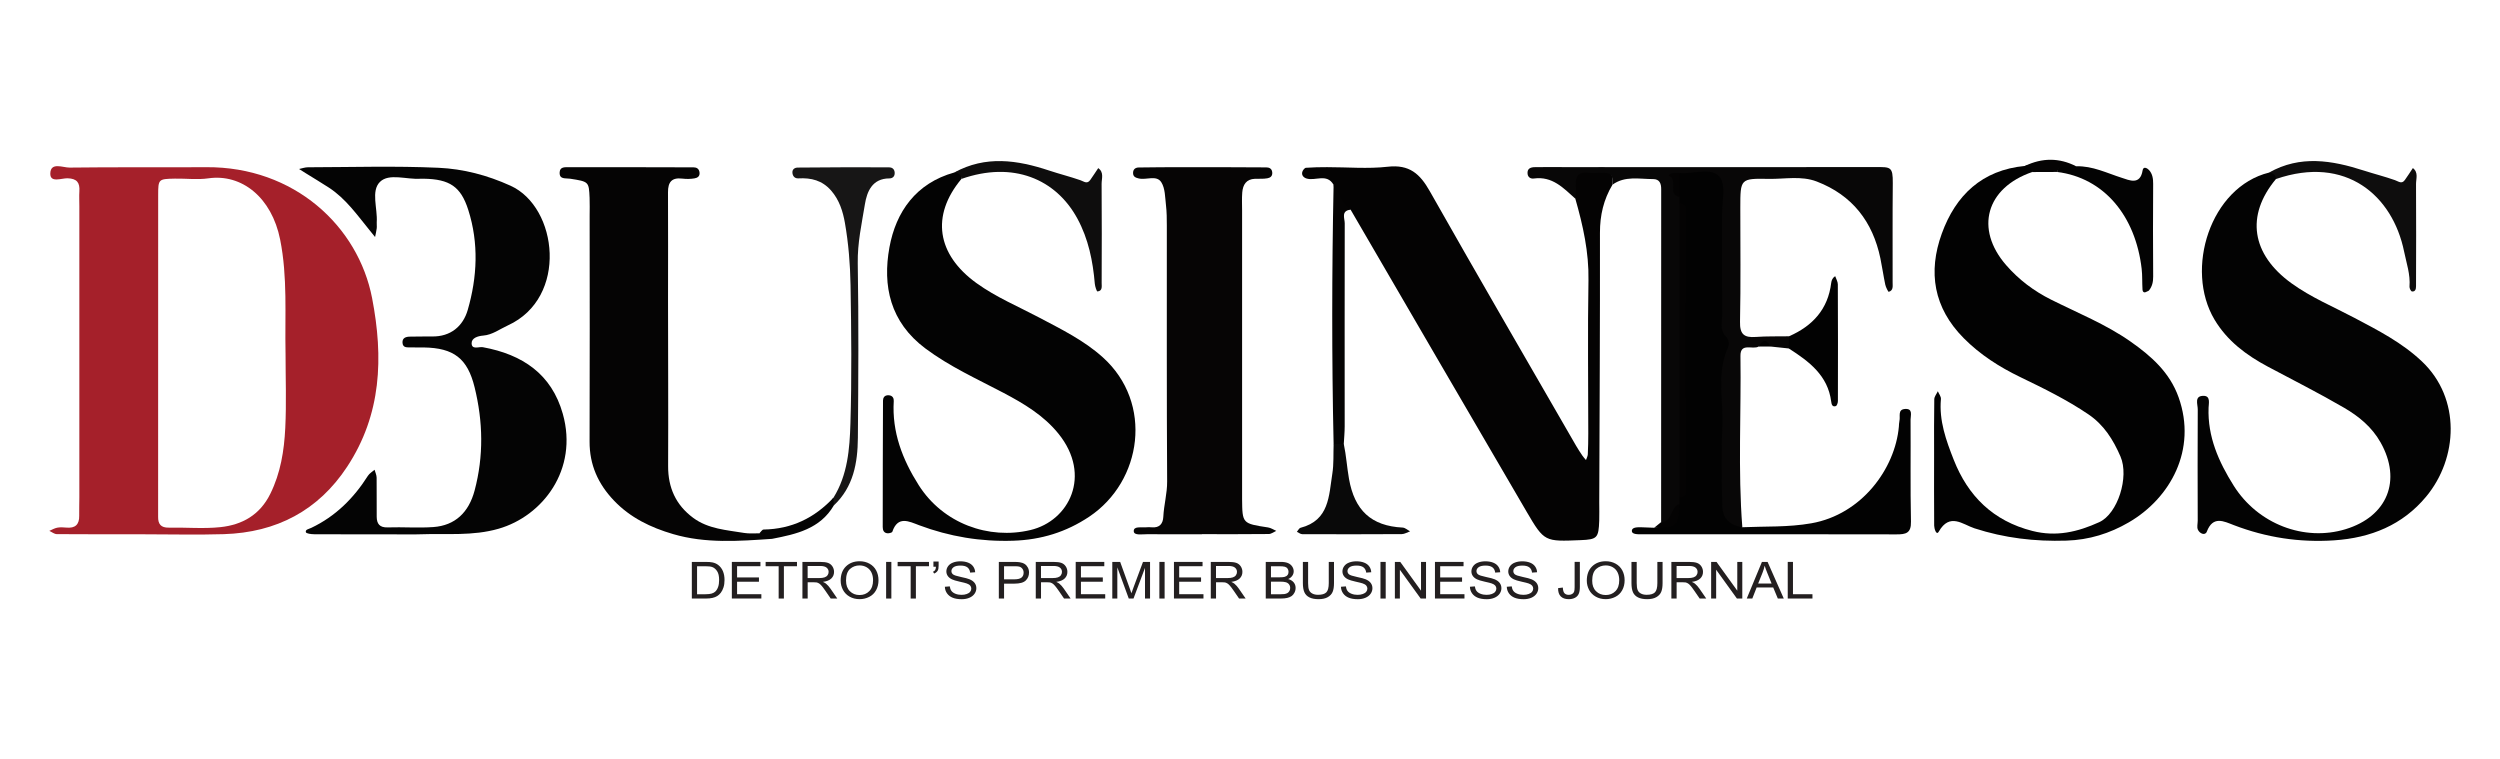 <?xml version="1.0" encoding="UTF-8"?>
<svg id="Layer_1" data-name="Layer 1" xmlns="http://www.w3.org/2000/svg" width="160" height="48.572" viewBox="0 0 160 48.572">
  <rect width="160" height="48.572" fill="#fff" stroke-width="0"/>
  <g>
    <g>
      <path d="M9.273,34.193c-1.879,0-3.758.005-5.636-.009-.161-.001-.32-.136-.481-.208.168-.071.33-.17.505-.204.187-.036.389-.025.581-.006.573.055.839-.194.827-.762-.008-.384.009-.769.009-1.153,0-6.217,0-12.435,0-18.652,0-.32-.018-.642.002-.961.035-.543-.149-.809-.755-.828-.386-.012-1.122.315-1.106-.308.019-.75.809-.371,1.233-.376,2.915-.039,5.831-.006,8.746-.026,5.63-.039,9.73,3.779,10.617,8.383.732,3.803.604,7.439-1.593,10.781-1.848,2.812-4.53,4.217-7.896,4.322-1.683.052-3.369.009-5.053.009Z" fill="#a5202a" stroke-width="0"/>
      <path d="M103.198,11.822c-.568.947-.802,1.957-.801,3.07.009,5.758-.026,11.516-.045,17.274-.001.384.013.768-.001,1.152-.04,1.116-.131,1.207-1.193,1.251-2.294.095-2.324.112-3.449-1.811-3.769-6.439-7.515-12.892-11.27-19.339-.922-.154-.949-.909-1.089-1.588-.433-.764-1.177-.222-1.745-.411-.184-.062-.324-.218-.253-.432.033-.101.145-.244.23-.25.449-.034.902-.039,1.353-.04,1.295-.002,2.603.118,3.88-.027,1.385-.158,2.063.454,2.691,1.565,3.085,5.452,6.235,10.867,9.365,16.295.126.219.268.431.409.641.065.096.148.181.223.271.04-.121.11-.24.116-.362.022-.447.031-.895.031-1.343,0-3.266-.045-6.534.012-9.799.032-1.803-.352-3.513-.84-5.219-.236-.728-.665-1.647.541-1.766.589-.058,1.949-.848,1.834.872Z" fill="#040303" stroke-width="0"/>
      <path d="M61.53,11.452c-1.962,2.351-1.574,4.835.968,6.669,1.257.906,2.673,1.494,4.026,2.211,1.413.748,2.846,1.448,4.054,2.535,3.254,2.929,2.518,7.937-.866,10.2-1.478.988-3.075,1.479-4.858,1.539-2.089.07-4.087-.264-6.033-.993-.642-.241-1.358-.624-1.711.416-.022.065-.22.114-.327.1-.218-.028-.29-.193-.289-.404.005-2.696.002-5.393.018-8.089,0-.156.078-.355.36-.34.277.015.337.216.328.371-.12,1.988.556,3.741,1.599,5.385,1.559,2.456,4.48,3.503,7.149,2.871,2.48-.587,3.949-3.496,1.795-6.165-.944-1.17-2.211-1.926-3.53-2.621-1.691-.891-3.431-1.673-4.986-2.834-2.264-1.692-2.753-4.008-2.302-6.478.414-2.265,1.695-4.104,4.152-4.787.443-.174.521.042.452.414Z" fill="#030303" stroke-width="0"/>
      <path d="M145.659,11.461c-1.953,2.341-1.562,4.818.991,6.666,1.254.908,2.671,1.495,4.024,2.211,1.526.807,3.056,1.585,4.337,2.801,2.497,2.369,2.301,6.187.267,8.639-1.511,1.823-3.544,2.647-5.895,2.804-2.219.148-4.35-.181-6.421-.975-.633-.243-1.333-.618-1.725.416-.105.278-.463.129-.574-.129-.07-.162-.009-.378-.009-.57-.003-2.376-.015-4.752.002-7.128.002-.318-.243-.873.383-.862.445.008.32.48.31.755-.071,1.86.65,3.472,1.607,4.993,1.546,2.458,4.515,3.592,7.159,2.787,2.686-.818,3.603-3.125,2.25-5.54-.558-.995-1.398-1.682-2.337-2.229-1.596-.93-3.25-1.764-4.882-2.633-1.38-.736-2.602-1.645-3.416-3.009-1.926-3.227-.268-8.487,3.49-9.413.433-.158.52.042.44.416Z" fill="#030303" stroke-width="0"/>
      <path d="M130.058,11.011c-2.945,1.013-3.686,3.632-1.667,5.955.806.927,1.766,1.654,2.883,2.213,1.711.856,3.503,1.575,5.075,2.677,1.32.925,2.512,1.97,3.081,3.57,1.196,3.362-.536,6.462-3.182,8.002-1.228.715-2.544,1.126-3.999,1.172-2.016.064-3.967-.164-5.886-.789-.747-.244-1.579-1.02-2.283.214-.157.274-.292-.206-.293-.387-.013-1.541-.006-3.082-.005-4.622,0-1.155-.009-2.311.012-3.466.003-.171.148-.34.228-.51.07.168.212.342.197.502-.126,1.379.332,2.646.819,3.882.913,2.32,2.515,3.917,5.038,4.557,1.532.389,2.894.064,4.272-.561,1.19-.539,1.928-2.896,1.364-4.201-.471-1.088-1.064-2.029-2.053-2.7-1.376-.933-2.865-1.663-4.36-2.385-1.335-.645-2.571-1.432-3.625-2.496-1.924-1.942-2.292-4.225-1.399-6.688.886-2.446,2.568-4.07,5.325-4.331.415-.168.514.023.457.392Z" fill="#020202" stroke-width="0"/>
      <path d="M25.164,34.196c-1.687,0-3.373.005-5.06-.005-.185-.001-.502-.041-.528-.129-.051-.175.189-.204.344-.278,1.556-.739,2.719-1.901,3.628-3.335.098-.155.282-.258.425-.385.046.169.129.338.131.508.012.834-.005,1.669.005,2.503.005.444.182.696.704.679.972-.033,1.95.047,2.918-.022,1.397-.099,2.272-.939,2.645-2.343.586-2.206.54-4.407-.003-6.609-.452-1.833-1.325-2.514-3.254-2.543-.259-.004-.519.008-.778-.004-.235-.012-.556.067-.581-.291-.023-.328.228-.4.514-.398.454.002.908-.019,1.362-.01,1.215.024,2-.666,2.299-1.697.61-2.109.714-4.27.035-6.401-.477-1.496-1.193-1.971-2.851-1.998-.065-.001-.13-.005-.195,0-.89.07-2.024-.377-2.61.206-.584.58-.141,1.7-.203,2.581-.009.128.015.258,0,.385-.024.188-.069.373-.106.559-.108-.134-.215-.268-.324-.401-.81-.988-1.54-2.053-2.641-2.766-.482-.312-.976-.608-1.464-.911-.146-.091-.29-.184-.435-.275.187-.038.375-.11.562-.11,2.789-.007,5.583-.094,8.366.032,1.578.072,3.113.47,4.611,1.151,3.021,1.372,3.701,7.167-.179,8.938-.52.237-.985.603-1.58.651-.351.028-.738.158-.737.485.001.446.47.212.72.258,2.531.464,4.4,1.715,5.117,4.27,1.001,3.564-1.291,6.536-4.11,7.348-1.664.48-3.328.294-4.996.355-.583.021-1.168.003-1.751.004Z" fill="#040404" stroke-width="0"/>
      <path d="M49.418,34.486c-2.125.146-4.256.307-6.339-.304-1.43-.419-2.745-1.049-3.793-2.153-1.013-1.066-1.559-2.286-1.553-3.771.019-4.815.005-9.63.004-14.445,0-.385.014-.771-.003-1.155-.046-1.033-.05-1.035-1.249-1.221-.293-.046-.706.067-.666-.429.028-.344.35-.306.59-.306,2.66-.004,5.321-.002,7.981.008.184,0,.351.082.38.327.031.263-.15.349-.324.379-.253.043-.521.046-.776.015-.684-.083-.922.227-.918.873.014,2.311,0,4.622.002,6.934.002,3.531.022,7.062.006,10.593-.006,1.378.492,2.488,1.605,3.312.965.714,2.138.778,3.265.966.316.053.647.018.972.024.363-.087.809-.36.817.355Z" fill="#050404" stroke-width="0"/>
      <path d="M76.927,34.193c-1.167,0-2.334.005-3.5-.004-.312-.002-.846.097-.866-.18-.025-.353.474-.232.763-.26.128-.013.26-.013.389-.001.502.047.719-.24.739-.672.036-.759.25-1.488.245-2.263-.033-5.451-.017-10.903-.02-16.354,0-.445-.003-.892-.055-1.333-.059-.498-.048-1.069-.299-1.463-.309-.484-.965-.122-1.452-.244-.189-.047-.358-.105-.355-.355.003-.248.169-.341.36-.345.972-.018,1.944-.018,2.916-.018,1.75,0,3.5-.003,5.25.012.168.001.36.06.382.322.022.262-.149.347-.322.377-.252.045-.517.022-.776.03-.569.019-.782.384-.822.874-.031.382-.01.769-.01,1.154,0,6.093,0,12.186,0,18.279,0,.064,0,.128,0,.192.015,1.568.016,1.564,1.665,1.816.181.028.349.144.522.219-.159.07-.318.2-.478.201-1.426.016-2.852.009-4.278.009,0,.002,0,.005,0,.007Z" fill="#060505" stroke-width="0"/>
      <path d="M103.198,11.822c-.02-.3.073-.686-.368-.745-.378-.05-.773.029-1.151-.019-.746-.095-.867.302-.819.9.02.25-.023.505-.037.758-.761-.68-1.472-1.455-2.657-1.291-.2.028-.377-.077-.401-.297-.037-.335.181-.428.47-.43.195-.002.389-.004.584-.004,7.071.002,14.143.009,21.214-.002.967-.002,1.116-.032,1.105,1.036-.021,2.118-.007,4.236-.01,6.354,0,.234.055.507-.25.595-.029.008-.185-.291-.221-.461-.118-.557-.196-1.123-.312-1.681-.489-2.341-1.79-4.041-4.073-4.918-.994-.382-2.051-.15-3.077-.169-1.812-.033-1.814-.007-1.815,1.837-.001,2.439.032,4.879-.019,7.317-.016.787.262,1.018,1.002.963.709-.052,1.423-.031,2.134-.043.225.266.202.525-.022.779-.386-.041-.771-.082-1.157-.123-.255-.167-.509-.162-.764,0-.377.226-1.177-.28-1.165.602.052,3.655-.165,7.312.12,10.964-1.739.426-1.741-.943-1.797-1.908-.167-2.881-.085-5.769-.015-8.656.08-3.268-.132-6.538-.088-9.808.015-1.083-.496-1.678-1.588-1.775-.312-.074-.594-.203-.795-.467.088.231.202.451.289.682.132.352.28.699.378,1.067.061.22.092.441.106.668.042,5.923.058,11.844,0,17.763-.01.229-.05.455-.109.677-.322.694-.516,1.532-1.578,1.428.001-6.719.003-13.438.004-20.157,0-.384-.004-.768,0-1.152.003-.356-.102-.646-.519-.645-.882.002-1.801-.224-2.601.362Z" fill="#080707" stroke-width="0"/>
      <path d="M107.487,32.259v-.385c.427-1.438.173-2.909.187-4.363.04-4.215.023-8.431.005-12.647-.003-.624.178-1.279-.192-1.871v-.385c-.277-.513-.299-1.026,0-1.538.88.092,2.034-.403,2.568.253.418.512.15,1.587.154,2.411.011,2.115-.008,4.23.012,6.345.005.491-.185,1.031.239,1.462.208.212.214.517.123.72-.743,1.654-.269,3.388-.352,5.08-.082,1.663-.045,3.333-.007,4.998.02.851.458,1.266,1.286,1.404,1.471-.065,2.93.009,4.414-.252,3.229-.568,5.359-3.493,5.603-6.18.012-.128.009-.259.038-.382.066-.276-.127-.718.35-.755.536-.041.359.421.361.68.016,2.177-.021,4.354.026,6.53.016.746-.328.817-.932.816-5.436-.014-10.871-.008-16.307-.005-.251,0-.636.008-.627-.223.01-.248.398-.231.654-.225.259.006.517.019.775.029.907-.122,1.421-.656,1.62-1.518Z" fill="#020202" stroke-width="0"/>
      <path d="M53.34,31.855c.907-1.457,1.038-3.115,1.087-4.741.089-2.951.058-5.907.008-8.859-.023-1.332-.131-2.676-.36-3.987-.126-.72-.354-1.471-.888-2.078-.569-.646-1.27-.819-2.083-.774-.205.011-.352-.098-.386-.324-.04-.263.155-.365.334-.367,1.946-.02,3.892-.025,5.839-.017.17,0,.354.08.369.342.016.268-.167.368-.334.368-1.12-.002-1.444.874-1.57,1.643-.205,1.249-.482,2.49-.46,3.788.063,3.723.039,7.448.008,11.171-.013,1.599-.282,3.144-1.537,4.327-.189-.154-.198-.318-.026-.491Z" fill="#171616" stroke-width="0"/>
      <path d="M132.876,10.642c1.052-.033,1.965.437,2.93.742.451.143,1.167.494,1.321-.479.047-.295.312-.132.413-.02.22.245.265.551.262.887-.014,1.975-.013,3.95.001,5.925.002.335-.058.629-.266.888-.035.044-.11.056-.163.088-.135.079-.242.034-.254-.143-.028-.442-.003-.888-.054-1.327-.392-3.382-2.403-5.821-5.412-6.198.175-.883.758-.427,1.221-.363Z" fill="#030303" stroke-width="0"/>
      <path d="M145.659,11.461c-.016-.274-.182-.392-.44-.416,1.996-1.129,4.023-.787,6.06-.131.664.214,1.343.384,2,.616.234.083.43.272.633-.012.178-.249.342-.507.512-.762.369.282.2.683.202,1.027.015,2.177.005,4.355,0,6.532,0,.17-.037.365-.261.338-.067-.008-.167-.207-.158-.311.063-.779-.194-1.504-.346-2.249-.728-3.564-3.711-6.184-8.202-4.634Z" fill="#0e0d0d" stroke-width="0"/>
      <path d="M61.53,11.452c-.017-.281-.197-.387-.452-.414,2-1.098,4.026-.801,6.064-.124.663.22,1.342.39,2.001.619.233.081.431.271.634-.016.176-.249.34-.505.51-.758.385.272.213.675.216,1.017.017,2.112.01,4.225.003,6.338,0,.216.065.509-.272.539-.042.004-.151-.316-.166-.49-.124-1.457-.406-2.867-1.115-4.173-1.38-2.542-4.12-3.697-7.423-2.538Z" fill="#0e0d0d" stroke-width="0"/>
      <path d="M85.35,11.829c.391.511.501,1.21,1.089,1.588-.63.075-.375.56-.376.874-.011,4.329-.002,8.658-.003,12.988,0,.379-.038.759-.058,1.138-.217.207-.434.207-.651,0-.121-5.529-.113-11.059-.001-16.588Z" fill="#050404" stroke-width="0"/>
      <path d="M85.352,28.417c.217,0,.434,0,.651,0,.156.736.202,1.491.333,2.232.356,2.005,1.411,3.014,3.433,3.116.162.008.317.157.476.24-.177.062-.353.176-.53.178-2.124.013-4.248.012-6.373.004-.114,0-.227-.099-.341-.152.077-.088.139-.232.233-.256,1.85-.479,1.811-2.058,2.034-3.457.1-.623.06-1.269.084-1.904Z" fill="#090909" stroke-width="0"/>
      <path d="M114.477,22.3l.022-.779c1.51-.66,2.492-1.733,2.696-3.402.024-.201.096-.339.256-.446.059.175.169.35.17.525.012,2.488.012,4.977.005,7.465,0,.114-.06.302-.136.327-.227.075-.272-.12-.293-.287-.212-1.679-1.422-2.575-2.719-3.404Z" fill="#020202" stroke-width="0"/>
      <path d="M53.34,31.855c.009.164.017.327.026.491-.879,1.503-2.404,1.839-3.948,2.139-.118-.465-.555-.212-.817-.355.089-.084.177-.239.267-.24,1.797-.027,3.267-.744,4.472-2.035Z" fill="#040404" stroke-width="0"/>
      <path d="M132.876,10.642c-.382.202-.976-.292-1.221.363-.533.002-1.065.004-1.598.006-.017-.285-.247-.327-.457-.392,1.096-.525,2.188-.533,3.276.023Z" fill="#050404" stroke-width="0"/>
      <path d="M107.487,32.259c-.075,1.456-.126,1.504-1.62,1.518.149-.121.298-.242.447-.363.755-.023.569-.981,1.173-1.155Z" fill="#040303" stroke-width="0"/>
      <path d="M112.556,22.177c.255-.47.509-.486.764,0-.255,0-.509,0-.764,0Z" fill="#020202" stroke-width="0"/>
      <path d="M18.275,22.583c0,1.604.061,3.21-.018,4.81-.072,1.447-.296,2.875-.96,4.217-.664,1.344-1.79,1.978-3.188,2.127-1.09.116-2.203.01-3.305.032-.512.01-.691-.232-.684-.692.003-.192,0-.385,0-.577,0-6.673-.003-13.345.003-20.018.001-1.022.022-1.03,1.07-1.05.713-.014,1.439.083,2.138-.018,2.137-.31,4.059,1.22,4.598,3.916.482,2.412.297,4.835.345,7.254Z" fill="#fff" stroke-width="0"/>
      <path d="M107.487,12.992c.207.03.396.149.396.342.01,6.066.01,12.132,0,18.198,0,.192-.189.311-.396.342V12.992Z" fill="#040303" stroke-width="0"/>
      <path d="M107.487,11.068c0,.513,0,1.026,0,1.538-.826-.156-.036-1.124-.699-1.362.182-.257.458-.15.7-.177Z" fill="#040303" stroke-width="0"/>
    </g>
    <g>
      <path d="M44.277,38.307v-2.345h.872c.197,0,.347.01.451.033.145.031.269.087.371.168.134.105.234.239.3.401s.099.348.099.557c0,.178-.022.336-.067.474-.045.137-.102.251-.172.341s-.147.161-.231.212c-.083.053-.184.091-.302.118-.118.027-.254.04-.407.04h-.913ZM44.611,38.031h.541c.167,0,.298-.015.393-.043s.171-.07.227-.121c.079-.074.141-.172.186-.297.044-.124.066-.275.066-.452,0-.246-.043-.434-.13-.565-.087-.132-.192-.22-.317-.265-.09-.032-.234-.048-.433-.048h-.532v1.792Z" fill="#231f20" stroke-width="0"/>
      <path d="M46.838,38.307v-2.345h1.83v.276h-1.495v.718h1.4v.275h-1.4v.798h1.554v.276h-1.889Z" fill="#231f20" stroke-width="0"/>
      <path d="M49.834,38.307v-2.068h-.834v-.276h2.007v.276h-.838v2.068h-.335Z" fill="#231f20" stroke-width="0"/>
      <path d="M51.355,38.307v-2.345h1.122c.226,0,.397.021.515.063.117.042.211.116.282.223.07.107.105.225.105.354,0,.167-.058.306-.174.42-.116.114-.296.187-.539.218.089.039.156.079.202.116.098.083.191.187.278.312l.44.638h-.421l-.335-.488c-.098-.14-.178-.249-.242-.323s-.12-.127-.17-.156-.101-.051-.152-.063c-.038-.007-.101-.011-.187-.011h-.388v1.042h-.335ZM51.69,36.997h.72c.153,0,.272-.015.359-.045.086-.029.152-.075.196-.14.045-.064.067-.135.067-.21,0-.111-.043-.202-.13-.274-.087-.071-.224-.106-.412-.106h-.801v.775Z" fill="#231f20" stroke-width="0"/>
      <path d="M53.802,37.165c0-.389.113-.694.339-.915.226-.219.517-.33.874-.33.234,0,.444.051.632.155s.331.248.429.433c.099.185.148.395.148.629,0,.238-.052.451-.155.638-.104.188-.251.33-.44.426-.19.097-.395.145-.615.145-.238,0-.451-.053-.639-.16-.187-.106-.329-.252-.427-.436-.097-.185-.145-.38-.145-.586ZM54.147,37.17c0,.283.082.506.246.668.164.163.37.244.617.244.252,0,.46-.082.622-.247.163-.164.244-.397.244-.699,0-.191-.035-.357-.105-.5s-.171-.252-.306-.331-.284-.118-.452-.118c-.237,0-.441.075-.612.226-.171.151-.256.403-.256.756Z" fill="#231f20" stroke-width="0"/>
      <path d="M56.712,38.307v-2.345h.335v2.345h-.335Z" fill="#231f20" stroke-width="0"/>
      <path d="M58.282,38.307v-2.068h-.834v-.276h2.007v.276h-.838v2.068h-.335Z" fill="#231f20" stroke-width="0"/>
      <path d="M59.739,36.272v-.333h.333v.264c0,.143-.018.246-.054.308-.05.087-.127.152-.231.195l-.076-.113c.062-.024.109-.061.139-.112.03-.05.047-.12.051-.209h-.162Z" fill="#231f20" stroke-width="0"/>
      <path d="M60.47,37.553l.316-.025c.015.118.05.214.105.289.054.075.139.136.255.183.115.046.244.07.388.07.128,0,.24-.018.339-.054.098-.035.171-.083.218-.144.048-.062.072-.129.072-.201,0-.074-.023-.138-.069-.193-.046-.055-.122-.102-.228-.138-.068-.025-.218-.063-.451-.114-.232-.053-.395-.101-.488-.147-.121-.058-.211-.131-.271-.218s-.089-.184-.089-.291c0-.119.036-.23.109-.332s.179-.182.318-.234c.139-.054.295-.08.465-.08.188,0,.353.027.496.083s.254.138.331.248c.077.109.119.232.124.369l-.321.023c-.018-.148-.076-.26-.175-.336-.1-.077-.247-.114-.441-.114-.203,0-.35.034-.443.103-.093.07-.139.152-.139.249,0,.085.033.154.098.208.065.055.233.111.505.168s.459.106.56.15c.147.063.256.143.327.239.07.097.105.208.105.333s-.038.243-.115.353c-.077.111-.188.196-.332.258-.145.061-.307.091-.488.091-.229,0-.421-.031-.576-.093s-.276-.155-.364-.279c-.089-.124-.135-.265-.139-.423Z" fill="#231f20" stroke-width="0"/>
      <path d="M63.925,38.307v-2.345h.955c.168,0,.296.007.385.022.124.019.229.056.313.11s.151.129.203.226.077.204.077.321c0,.199-.069.368-.206.506s-.385.207-.743.207h-.649v.954h-.335ZM64.26,37.077h.655c.216,0,.37-.038.461-.112s.136-.179.136-.315c0-.098-.027-.182-.081-.252-.053-.07-.124-.115-.211-.138-.057-.014-.16-.021-.313-.021h-.648v.838Z" fill="#231f20" stroke-width="0"/>
      <path d="M66.289,38.307v-2.345h1.122c.226,0,.397.021.515.063.117.042.211.116.282.223.07.107.105.225.105.354,0,.167-.058.306-.174.42-.116.114-.296.187-.539.218.089.039.156.079.202.116.098.083.191.187.278.312l.44.638h-.421l-.335-.488c-.098-.14-.178-.249-.242-.323s-.12-.127-.17-.156-.101-.051-.152-.063c-.038-.007-.101-.011-.187-.011h-.388v1.042h-.335ZM66.624,36.997h.72c.153,0,.272-.015.359-.045.086-.029.152-.075.196-.14.045-.064.067-.135.067-.21,0-.111-.043-.202-.13-.274-.087-.071-.224-.106-.412-.106h-.801v.775Z" fill="#231f20" stroke-width="0"/>
      <path d="M68.845,38.307v-2.345h1.83v.276h-1.495v.718h1.4v.275h-1.4v.798h1.554v.276h-1.889Z" fill="#231f20" stroke-width="0"/>
      <path d="M71.187,38.307v-2.345h.504l.599,1.661c.055.154.095.27.121.347.029-.086.074-.211.135-.377l.606-1.631h.451v2.345h-.323v-1.963l-.736,1.963h-.303l-.732-1.996v1.996h-.323Z" fill="#231f20" stroke-width="0"/>
      <path d="M74.2,38.307v-2.345h.335v2.345h-.335Z" fill="#231f20" stroke-width="0"/>
      <path d="M75.133,38.307v-2.345h1.83v.276h-1.495v.718h1.4v.275h-1.4v.798h1.554v.276h-1.889Z" fill="#231f20" stroke-width="0"/>
      <path d="M77.49,38.307v-2.345h1.122c.226,0,.397.021.515.063.117.042.211.116.282.223.07.107.105.225.105.354,0,.167-.058.306-.174.42-.116.114-.296.187-.539.218.089.039.156.079.202.116.098.083.191.187.278.312l.44.638h-.421l-.335-.488c-.098-.14-.178-.249-.242-.323s-.12-.127-.17-.156-.101-.051-.152-.063c-.038-.007-.101-.011-.187-.011h-.388v1.042h-.335ZM77.825,36.997h.72c.153,0,.272-.015.359-.045.086-.029.152-.075.196-.14.045-.064.067-.135.067-.21,0-.111-.043-.202-.13-.274-.087-.071-.224-.106-.412-.106h-.801v.775Z" fill="#231f20" stroke-width="0"/>
      <path d="M81.008,38.307v-2.345h.95c.194,0,.348.023.465.071.116.047.208.12.275.219.066.098.099.202.099.31,0,.101-.029.194-.088.283-.059.088-.147.16-.266.215.153.041.271.112.353.212s.123.218.123.355c0,.11-.025.211-.075.306-.05.095-.112.168-.186.218-.074.051-.166.09-.278.116-.111.026-.247.039-.408.039h-.965ZM81.342,36.948h.548c.148,0,.255-.009.319-.027.085-.024.15-.063.192-.118.043-.054.065-.122.065-.204,0-.078-.02-.146-.061-.206s-.098-.099-.172-.121-.203-.033-.385-.033h-.506v.709ZM81.342,38.031h.63c.109,0,.184-.003.228-.011.077-.013.142-.034.194-.064s.094-.073.128-.13c.033-.057.05-.123.05-.198,0-.088-.024-.163-.073-.228-.048-.064-.115-.11-.201-.136s-.209-.039-.371-.039h-.585v.806Z" fill="#231f20" stroke-width="0"/>
      <path d="M85.041,35.962h.335v1.355c0,.236-.029.423-.087.562-.057.138-.161.251-.311.338-.151.087-.348.13-.592.13-.238,0-.432-.038-.582-.113s-.259-.185-.323-.329-.097-.339-.097-.588v-1.355h.335v1.353c0,.203.02.354.061.45.041.097.111.171.211.223.099.053.221.079.365.079.247,0,.421-.051.527-.155.105-.103.158-.303.158-.596v-1.353Z" fill="#231f20" stroke-width="0"/>
      <path d="M85.82,37.553l.316-.025c.015.118.049.214.104.289s.139.136.255.183c.115.046.244.07.388.07.128,0,.241-.018.339-.054.097-.035.17-.083.218-.144.048-.062.072-.129.072-.201,0-.074-.024-.138-.07-.193s-.122-.102-.227-.138c-.069-.025-.218-.063-.451-.114-.233-.053-.395-.101-.489-.147-.121-.058-.211-.131-.271-.218s-.088-.184-.088-.291c0-.119.035-.23.109-.332.072-.103.178-.182.318-.234.139-.054.295-.08.465-.08.187,0,.353.027.496.083.144.056.254.138.331.248.077.109.119.232.124.369l-.321.023c-.018-.148-.077-.26-.176-.336-.099-.077-.247-.114-.441-.114-.203,0-.351.034-.443.103-.093.07-.139.152-.139.249,0,.085.033.154.098.208.065.055.233.111.506.168.272.057.459.106.56.15.147.063.257.143.327.239.071.097.105.208.105.333s-.038.243-.115.353c-.077.111-.188.196-.332.258-.145.061-.307.091-.488.091-.23,0-.421-.031-.576-.093-.155-.062-.276-.155-.364-.279-.089-.124-.135-.265-.139-.423Z" fill="#231f20" stroke-width="0"/>
      <path d="M88.35,38.307v-2.345h.335v2.345h-.335Z" fill="#231f20" stroke-width="0"/>
      <path d="M89.272,38.307v-2.345h.344l1.329,1.841v-1.841h.321v2.345h-.343l-1.331-1.843v1.843h-.321Z" fill="#231f20" stroke-width="0"/>
      <path d="M91.837,38.307v-2.345h1.83v.276h-1.495v.718h1.4v.275h-1.4v.798h1.554v.276h-1.889Z" fill="#231f20" stroke-width="0"/>
      <path d="M94.074,37.553l.316-.025c.015.118.05.214.105.289.054.075.139.136.255.183.114.046.244.07.388.07.128,0,.24-.018.338-.054s.171-.083.218-.144c.048-.062.072-.129.072-.201,0-.074-.023-.138-.069-.193-.047-.055-.122-.102-.228-.138-.067-.025-.218-.063-.451-.114-.232-.053-.395-.101-.488-.147-.121-.058-.211-.131-.271-.218s-.089-.184-.089-.291c0-.119.037-.23.109-.332.073-.103.179-.182.318-.234.139-.054.295-.08.465-.08.188,0,.353.027.497.083.143.056.254.138.33.248.078.109.119.232.124.369l-.321.023c-.017-.148-.075-.26-.175-.336-.101-.077-.247-.114-.442-.114-.202,0-.349.034-.443.103-.093.07-.138.152-.138.249,0,.085.033.154.098.208.064.055.233.111.505.168.273.057.459.106.561.15.147.063.256.143.327.239.07.097.105.208.105.333s-.039.243-.115.353c-.078.111-.188.196-.332.258-.145.061-.307.091-.489.091-.228,0-.42-.031-.576-.093-.154-.062-.276-.155-.364-.279-.088-.124-.135-.265-.139-.423Z" fill="#231f20" stroke-width="0"/>
      <path d="M96.433,37.553l.316-.025c.015.118.05.214.105.289.054.075.139.136.255.183.114.046.244.07.388.07.128,0,.24-.018.338-.054s.171-.083.218-.144c.048-.062.072-.129.072-.201,0-.074-.023-.138-.069-.193-.047-.055-.122-.102-.228-.138-.067-.025-.218-.063-.451-.114-.232-.053-.395-.101-.488-.147-.121-.058-.211-.131-.271-.218s-.089-.184-.089-.291c0-.119.037-.23.109-.332.073-.103.179-.182.318-.234.139-.054.295-.08.465-.08.188,0,.353.027.497.083.143.056.254.138.33.248.078.109.119.232.124.369l-.321.023c-.017-.148-.075-.26-.175-.336-.101-.077-.247-.114-.442-.114-.202,0-.349.034-.443.103-.093.07-.138.152-.138.249,0,.085.033.154.098.208.064.055.233.111.505.168.273.057.459.106.561.15.147.063.256.143.327.239.07.097.105.208.105.333s-.039.243-.115.353c-.078.111-.188.196-.332.258-.145.061-.307.091-.489.091-.228,0-.42-.031-.576-.093-.154-.062-.276-.155-.364-.279-.088-.124-.135-.265-.139-.423Z" fill="#231f20" stroke-width="0"/>
      <path d="M99.718,37.641l.303-.038c.008.179.045.302.109.368.065.066.154.099.268.099.083,0,.156-.018.217-.054.062-.035.103-.085.127-.145.023-.062.034-.16.034-.295v-1.615h.335v1.598c0,.196-.025.348-.077.456-.051.109-.132.191-.243.247-.112.057-.242.085-.392.085-.222,0-.392-.059-.511-.177-.118-.119-.175-.295-.17-.529Z" fill="#231f20" stroke-width="0"/>
      <path d="M101.555,37.165c0-.389.113-.694.339-.915.225-.219.516-.33.874-.33.233,0,.444.051.632.155.188.104.331.248.429.433s.147.395.147.629c0,.238-.051.451-.155.638-.104.188-.25.33-.44.426-.191.097-.395.145-.616.145-.238,0-.451-.053-.638-.16-.187-.106-.33-.252-.427-.436-.096-.185-.145-.38-.145-.586ZM101.901,37.17c0,.283.082.506.246.668.164.163.37.244.618.244.252,0,.459-.082.622-.247s.244-.397.244-.699c0-.191-.035-.357-.105-.5s-.171-.252-.305-.331c-.135-.079-.284-.118-.452-.118-.236,0-.441.075-.612.226-.17.151-.256.403-.256.756Z" fill="#231f20" stroke-width="0"/>
      <path d="M106.07,35.962h.335v1.355c0,.236-.029.423-.087.562-.057.138-.161.251-.311.338-.151.087-.348.13-.592.13-.238,0-.432-.038-.582-.113s-.258-.185-.323-.329c-.064-.144-.096-.339-.096-.588v-1.355h.335v1.353c0,.203.021.354.062.45.04.097.111.171.21.223.099.053.222.079.365.079.247,0,.421-.051.527-.155.105-.103.158-.303.158-.596v-1.353Z" fill="#231f20" stroke-width="0"/>
      <path d="M106.968,38.307v-2.345h1.122c.226,0,.397.021.515.063s.211.116.282.223c.07.107.105.225.105.354,0,.167-.058.306-.175.42s-.296.187-.539.218c.089.039.156.079.202.116.098.083.191.187.279.312l.44.638h-.421l-.335-.488c-.098-.14-.178-.249-.242-.323-.063-.074-.12-.127-.17-.156s-.101-.051-.152-.063c-.039-.007-.101-.011-.187-.011h-.388v1.042h-.335ZM107.302,36.997h.721c.153,0,.272-.015.359-.045.087-.029.152-.075.196-.14.046-.064.067-.135.067-.21,0-.111-.043-.202-.13-.274-.087-.071-.224-.106-.411-.106h-.802v.775Z" fill="#231f20" stroke-width="0"/>
      <path d="M109.513,38.307v-2.345h.344l1.329,1.841v-1.841h.321v2.345h-.344l-1.329-1.843v1.843h-.321Z" fill="#231f20" stroke-width="0"/>
      <path d="M111.792,38.307l.972-2.345h.361l1.037,2.345h-.381l-.296-.71h-1.059l-.278.71h-.356ZM112.523,37.344h.858l-.264-.65c-.081-.198-.14-.36-.179-.487-.033.151-.078.3-.137.449l-.278.688Z" fill="#231f20" stroke-width="0"/>
      <path d="M114.415,38.307v-2.345h.335v2.068h1.247v.276h-1.582Z" fill="#231f20" stroke-width="0"/>
    </g>
  </g>
</svg>